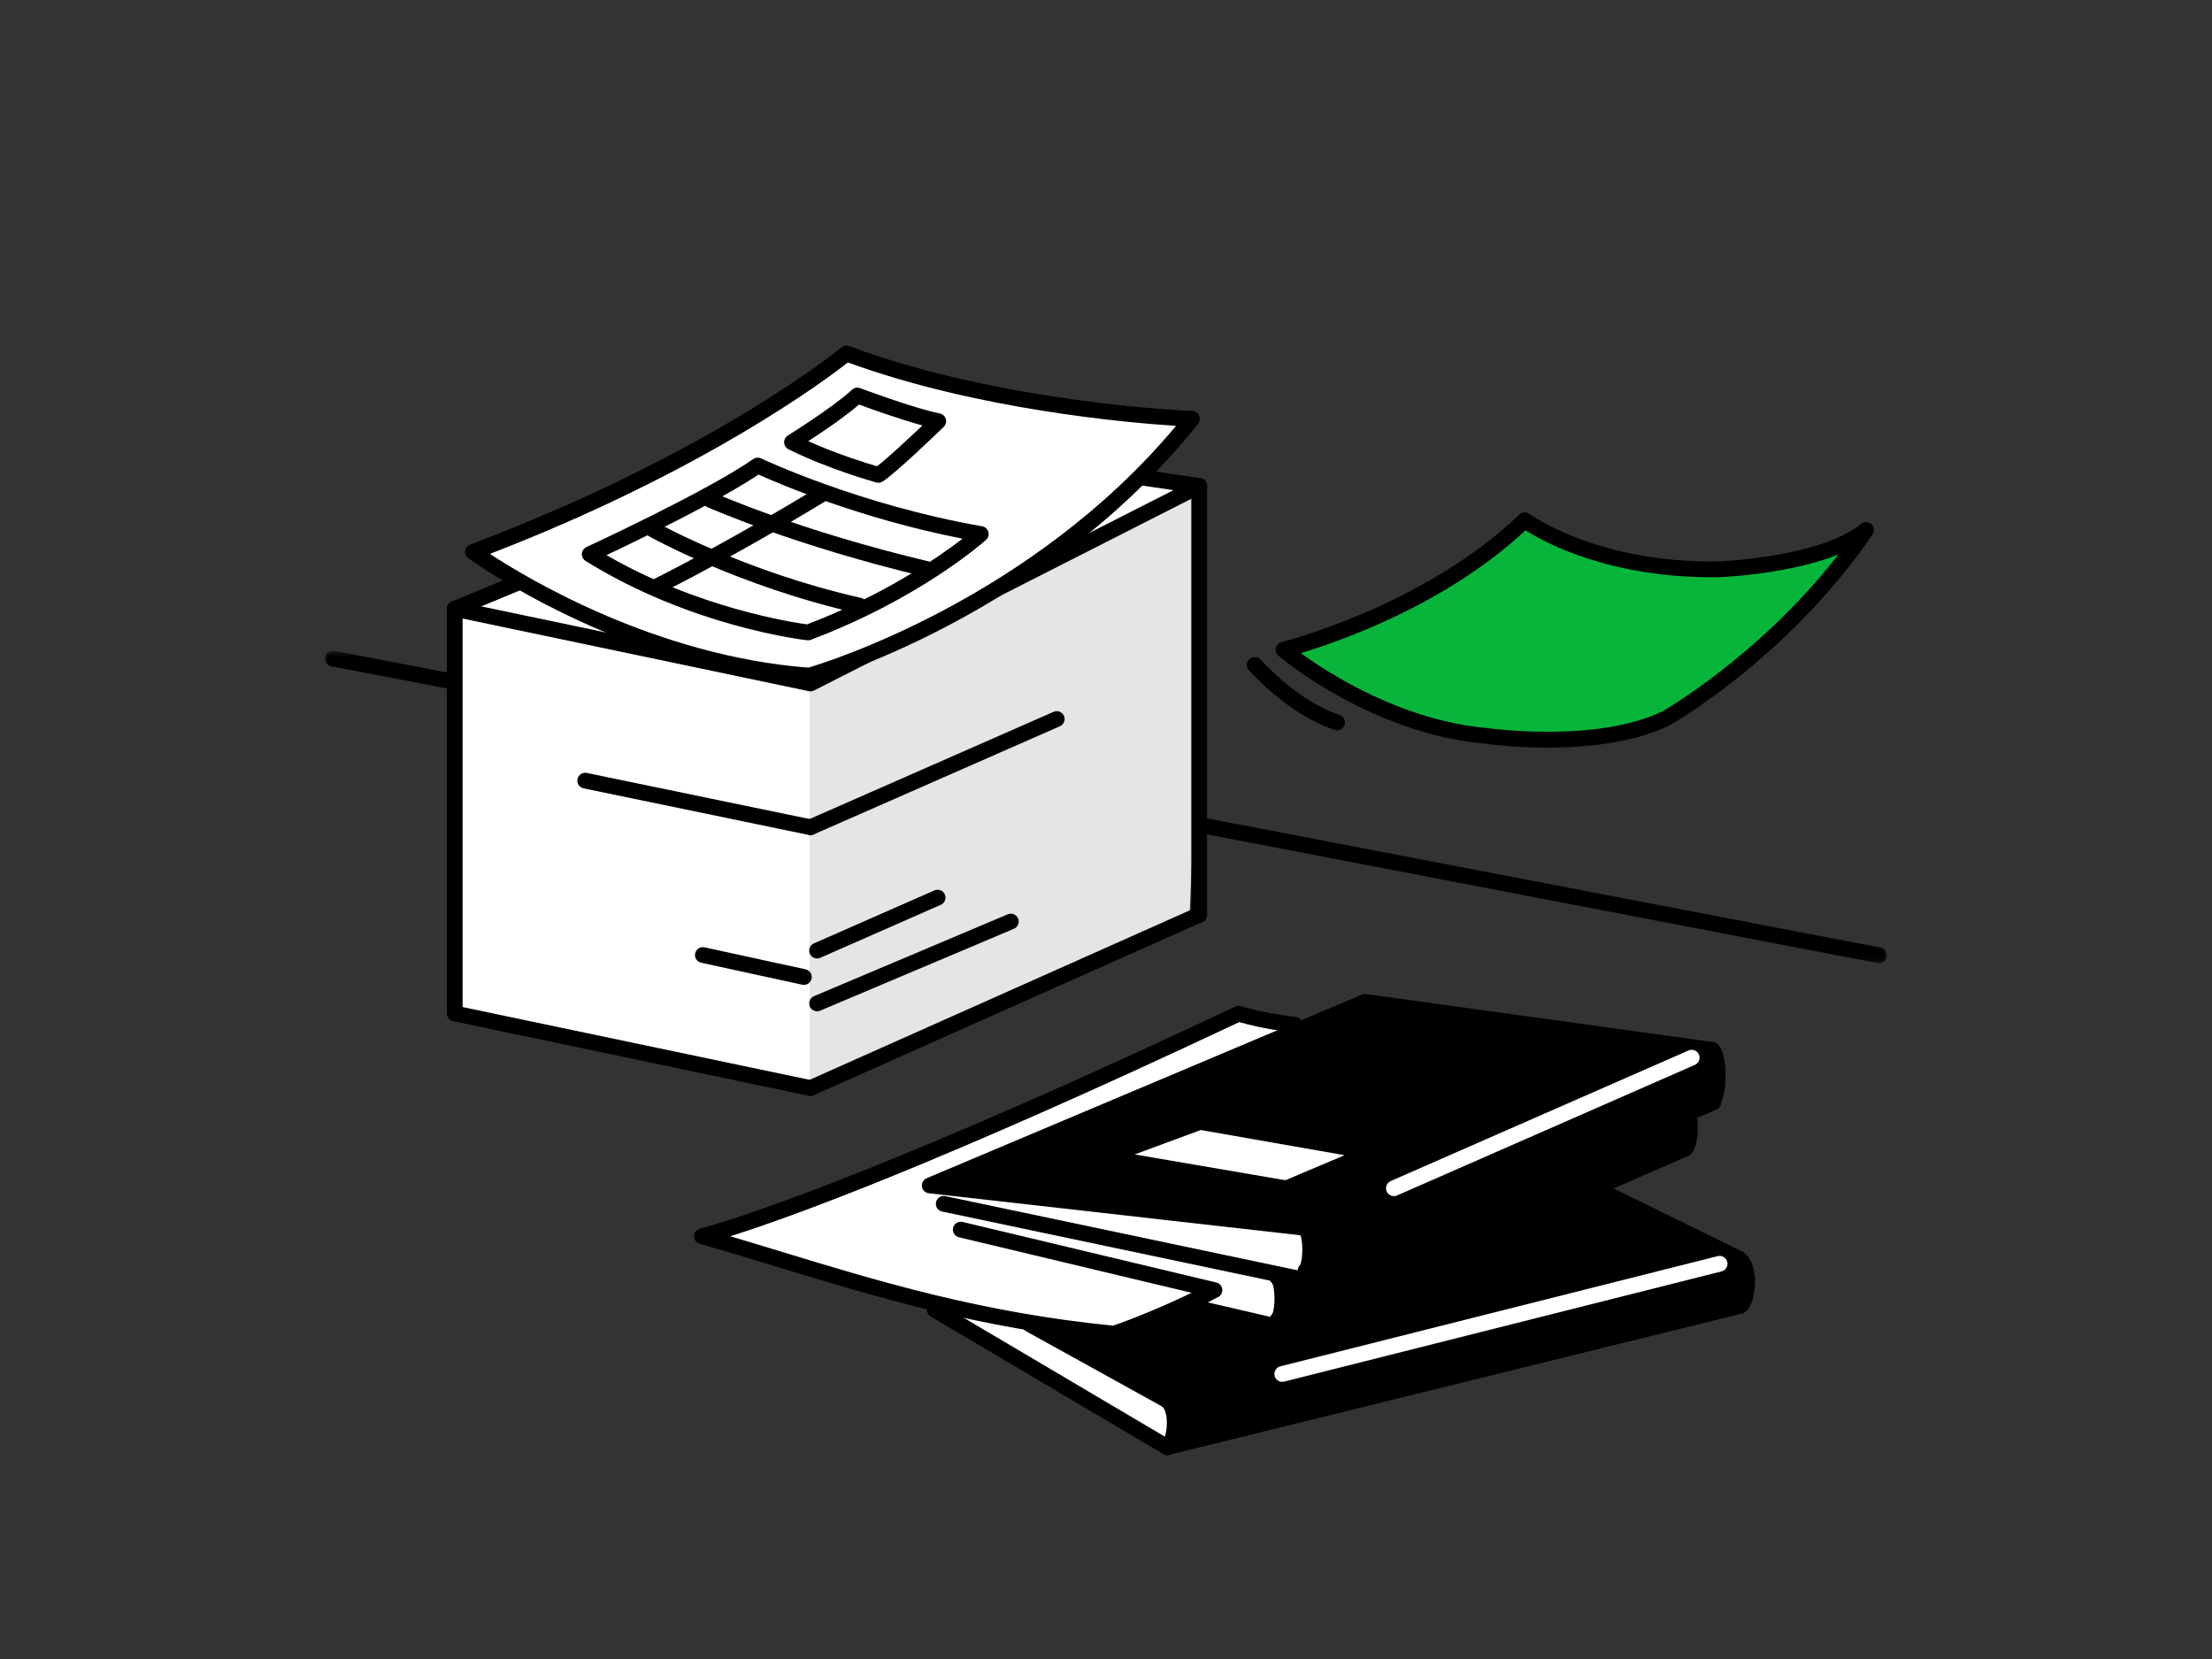 <svg xmlns="http://www.w3.org/2000/svg" xmlns:xlink="http://www.w3.org/1999/xlink" width="320" height="240" viewBox="0 0 320 240">
    <rect x="0" y="0" width="320" height="240" fill="#333333" stroke="none"/>
    <defs>
        <path id="prefix__a" d="M0 0.632L225.964 0.632 225.964 45.844 0 45.844z"/>
    </defs>
    <g fill="none" fill-rule="evenodd">
        <path fill="#FFF" d="M136.949 142.719L125.389 140.035 85.944 130.874 94.228 124.408 139.49 131.885 144.743 138.149" transform="translate(47 49)"/>
        <g>
            <path fill="#000" d="M121.86 159.861l82.809-20.426c1.05-.323 1.844-5.509-.128-6.849l-20.1-9.871-46.112 19.482-13.943-3.031-10.002 4.243s-11.82-.607-17.881-2.122" transform="translate(47 49) translate(0 .499)"/>
            <path fill="#FFF" d="M88.237 139.988l33.623 19.873c1.05-.323 1.844-5.51-.129-6.85L102 142.095" transform="translate(47 49) translate(0 .499)"/>
            <path fill="#000" d="M137.727 135.212c1.097.973.95 5.475.113 6.185l-.89.823c.594.114 1.209.047 1.763-.196l58.094-25.365c.59-.5.826-2.902.53-4.619" transform="translate(47 49) translate(0 .499)"/>
            <path fill="#FFF" d="M140.31 98.747c-4.892-.56-8.127-1.597-8.127-1.597-59.12 27.876-77.644 32.19-77.644 32.19 17.62 5.009 35.272 11.72 59.633 14.097 0 0 6.69-2.23 14.514-6.297l-36.694-8.758" transform="translate(47 49) translate(0 .499)"/>
            <path fill="#FFF" d="M89.525 121.687L89.525 124.656 141.928 135.693 146.563 125.123" transform="translate(47 49) translate(0 .499)"/>
            <path fill="#000" d="M141.928 135.693l58.945-25.736-.041-.384c.838-.71.96-6.211-.135-7.185l-50.228-6.953-62.967 26.56 54.249 6.129c1.097.973.952 5.475.114 6.185" transform="translate(47 49) translate(0 .499)"/>
            <path fill="#FFF" d="M117.147 117.507L126.712 113.975 147.514 117.621 138.951 121.239z" transform="translate(47 49) translate(0 .499)"/>
            <g transform="translate(47 49) translate(0 .499) translate(0 44)">
                <mask id="prefix__b" fill="#fff">
                    <use xlink:href="#prefix__a"/>
                </mask>
                <path fill="#000" d="M224.825 45.844c-.07 0-.143-.006-.215-.02L.925 2.89C.305 2.772-.098 2.175.02 1.557.14.94.74.533 1.353.653L225.04 43.586c.62.118 1.022.716.904 1.333-.104.546-.582.925-1.118.925" mask="url(#prefix__b)"/>
            </g>
            <path fill="#07B53B" d="M201.664 32.861c-18.159.283-28.09-7.094-28.09-7.094-14.186 13.619-34.899 18.727-34.899 18.727s13.051 11.065 29.51 12.484c0 0 15.89 2.27 25.82-2.554 0 0 16.738-9.363 28.938-27.238-6.242 5.108-21.279 5.675-21.279 5.675" transform="translate(47 49) translate(0 .499)"/>
            <path fill="#000" d="M141.177 44.98c4.054 2.954 14.647 9.789 27.104 10.863.22.03 15.731 2.167 25.227-2.443.096-.058 13.975-7.937 25.452-22.686-7.135 2.867-16.749 3.266-17.253 3.285l-.025.001c-15.647.237-25.25-5.034-27.989-6.779-11.59 10.773-26.839 16.063-32.516 17.759zm35.697 13.679c-4.864 0-8.539-.509-8.853-.553-16.563-1.427-29.538-12.281-30.083-12.744-.326-.276-.469-.713-.372-1.128.098-.417.421-.743.836-.847.204-.049 20.59-5.201 34.383-18.441.401-.385 1.022-.424 1.468-.095.096.072 9.876 7.164 27.38 6.87.48-.019 14.788-.67 20.59-5.417.438-.359 1.074-.34 1.491.042.418.383.49 1.015.171 1.483-12.21 17.889-29.154 27.494-29.324 27.59-5.369 2.608-12.267 3.24-17.687 3.24z" transform="translate(47 49) translate(0 .499)"/>
            <path fill="#FFF" d="M70.249 107.905L18.782 97.11 18.782 38.581 29.908 32.224 75.968 4.422 125.051 20.64" transform="translate(47 49) translate(0 .499)"/>
            <path fill="#E5E5E5" d="M70.115 49.672L70.115 108.308 125.085 83.151 126.237 55.211 126.453 46.114 126.453 21.733z" transform="translate(47 49) translate(0 .499)"/>
            <path fill="#FFF" d="M73.115 5.006L19.841 38.361 69.825 49.376 126.587 21.328z" transform="translate(47 49) translate(0 .499)"/>
            <path fill="#000" d="M70.25 50.515c-.079 0-.157-.008-.235-.024L18.548 39.696c-.615-.129-1.01-.734-.88-1.349s.728-1.006 1.35-.882L70.09 48.178l55.874-28.394c.561-.289 1.247-.062 1.532.5.284.56.062 1.246-.5 1.531l-56.23 28.576c-.163.082-.34.124-.518.124" transform="translate(47 49) translate(0 .499)"/>
            <path fill="#000" d="M126.484 21.938c-.056 0-.11-.003-.167-.012l-8.987-1.312c-.623-.092-1.055-.67-.964-1.292.09-.623.674-1.05 1.293-.964l8.987 1.313c.623.092 1.055.67.964 1.292-.083.568-.57.975-1.126.975M18.783 39.72c-.447 0-.87-.265-1.054-.703-.24-.58.035-1.248.617-1.489l13.037-5.402c.582-.24 1.247.036 1.49.617.24.581-.036 1.248-.618 1.49l-13.036 5.4c-.143.06-.29.087-.436.087" transform="translate(47 49) translate(0 .499)"/>
            <path fill="#000" d="M126.482 83.975c-.63 0-1.14-.51-1.14-1.139V20.8c0-.63.51-1.139 1.14-1.139.629 0 1.139.51 1.139 1.14v62.036c0 .63-.51 1.14-1.14 1.14M70.25 109.045c-.077 0-.156-.008-.235-.024L18.548 98.227c-.527-.112-.905-.577-.905-1.117V38.58c0-.628.51-1.138 1.14-1.138.628 0 1.14.51 1.14 1.139v57.605l50.56 10.604c.616.129 1.01.734.881 1.35-.113.537-.587.905-1.114.905" transform="translate(47 49) translate(0 .499)"/>
            <path fill="#000" d="M69.294 92.98c-.08 0-.16-.01-.243-.027l-14.61-3.177c-.617-.133-1.006-.74-.873-1.356.134-.615.74-1.006 1.356-.87l14.611 3.176c.615.133 1.005.74.871 1.356-.115.533-.588.897-1.112.897M70.25 71.313c-.076 0-.154-.007-.23-.023l-32.592-6.74c-.616-.128-1.013-.73-.885-1.346.127-.617.732-1.019 1.346-.885l32.59 6.74c.617.127 1.013.73.885 1.346-.11.538-.585.908-1.114.908M71.205 96.8c-.444 0-.867-.26-1.05-.695-.245-.58.027-1.248.606-1.493l28.03-11.846c.578-.246 1.248.025 1.492.605s-.027 1.248-.606 1.493L71.647 96.71c-.144.062-.295.09-.442.09" transform="translate(47 49) translate(0 .499)"/>
            <path fill="#000" d="M70.25 71.313c-.438 0-.856-.253-1.044-.68-.253-.577.01-1.249.585-1.503l35.628-15.655c.578-.25 1.247.01 1.501.585.253.576-.009 1.248-.585 1.502L70.707 71.217c-.149.065-.304.096-.457.096M71.205 89.158c-.438 0-.856-.254-1.044-.681-.253-.576.01-1.248.585-1.502l17.438-7.665c.573-.251 1.247.008 1.5.584.253.576-.008 1.248-.584 1.502L71.662 89.06c-.148.066-.304.097-.457.097M70.25 109.045c-.437 0-.853-.251-1.04-.676-.258-.574 0-1.248.575-1.504l56.233-25.07c.574-.256 1.25.003 1.503.578.257.574 0 1.248-.576 1.504l-56.232 25.069c-.15.068-.308.099-.463.099" transform="translate(47 49) translate(0 .499)"/>
            <path fill="#FFF" d="M75.454 1.641S57.196 16.858 21.428 30.342c0 0 21.61 15.87 48.624 17.897 0 0 33.09-9.118 55.377-37.144 0 0-27.263-.99-49.975-9.454" transform="translate(47 49) translate(0 .499)"/>
            <path fill="#000" d="M23.872 30.63c5.646 3.703 24.145 14.753 46.061 16.457 2.624-.772 32.314-9.959 53.2-34.977-6.96-.447-28.753-2.335-47.47-9.177-3.175 2.495-20.8 15.733-51.79 27.697m46.18 18.749c-.03 0-.059-.002-.087-.005-27.027-2.027-48.994-17.953-49.213-18.113-.337-.247-.51-.66-.454-1.073.056-.413.336-.764.726-.912C56.17 16.028 74.545.916 74.726.765c.313-.263.746-.337 1.126-.193 22.27 8.3 49.346 9.374 49.618 9.384.43.015.814.271.994.661.18.393.123.85-.144 1.188-22.26 27.991-55.632 37.439-55.966 37.531-.099.027-.2.041-.302.041" transform="translate(47 49) translate(0 .499)"/>
            <path fill="#000" d="M40.734 30.806c13.212 7.654 26.943 9.74 29.012 10.02 11.179-4.248 19.092-9.767 22.503-12.397-14.871-2.9-26.766-8.033-29.517-9.276-5.862 3.917-17.393 9.48-21.998 11.653m29.149 12.325c-.043 0-.086-.003-.128-.008-.68-.077-16.807-1.994-32.044-11.475-.357-.222-.562-.62-.537-1.039.027-.417.28-.787.66-.963.173-.08 17.325-8.006 24.14-12.734.337-.233.774-.267 1.14-.09.14.066 14.203 6.721 31.965 9.813.43.074.779.39.9.81.12.42-.011.87-.336 1.162-.386.345-9.638 8.534-25.358 14.451-.13.048-.265.073-.402.073" transform="translate(47 49) translate(0 .499)"/>
            <path fill="#000" d="M77.31 39.249c-.082 0-.167-.01-.251-.027-17.186-3.876-30.062-11.078-30.19-11.151-.55-.31-.743-1.004-.433-1.552.31-.55 1.003-.742 1.552-.432.126.07 12.729 7.113 29.573 10.91.613.14.998.749.86 1.363-.12.53-.59.889-1.111.889M87.276 34.012c-.087 0-.176-.01-.264-.03C67.88 29.452 55.414 23.896 55.29 23.84c-.575-.257-.83-.932-.573-1.506.258-.573.929-.83 1.507-.572.12.055 12.406 5.527 31.313 10.002.612.144.99.76.846 1.371-.125.524-.591.877-1.108.877M69.924 14.326c4.125 1.854 8.489 3.2 9.945 3.63 1.281-.957 4.183-3.63 6.576-5.904-3.328-.908-7.564-2.434-9.169-3.026-2.102 1.812-5.355 4.003-7.352 5.3m10.145 6.013c-.103 0-.206-.013-.306-.041-.285-.08-7.061-1.977-12.698-4.807-.369-.186-.61-.555-.628-.967-.019-.412.187-.802.538-1.02.063-.04 6.47-4.026 9.282-6.622.316-.292.771-.38 1.174-.23.077.03 7.726 2.903 11.527 3.665.416.082.751.39.87.795.119.407.004.846-.3 1.14-.724.7-7.123 6.875-8.874 7.925-.178.107-.38.162-.585.162" transform="translate(47 49) translate(0 .499)"/>
            <path fill="#000" d="M48.33 36.322c-.417 0-.818-.23-1.02-.626-.282-.561-.057-1.247.504-1.53 11.638-5.874 23.325-13.051 23.441-13.123.536-.331 1.237-.163 1.567.373.33.536.163 1.238-.373 1.567-.117.072-11.882 7.298-23.607 13.217-.165.083-.34.122-.513.122" transform="translate(47 49) translate(0 .499)"/>
            <path fill="#FFF" d="M134.512 46.681s5.485 6.242 11.917 8.323" transform="translate(47 49) translate(0 .499)"/>
            <path fill="#000" d="M146.429 56.144c-.115 0-.234-.019-.351-.056-6.653-2.153-12.19-8.39-12.421-8.655-.416-.473-.37-1.19.103-1.607.47-.415 1.19-.37 1.607.103.053.06 5.364 6.034 11.413 7.991.599.195.926.836.733 1.435-.155.482-.604.79-1.084.79M121.859 161c-.512 0-.978-.347-1.105-.865-.151-.613.222-1.23.833-1.38l82.808-20.426c.615-.15 1.23.224 1.38.833.15.61-.223 1.229-.833 1.38l-82.81 20.426c-.09.02-.183.032-.273.032M204.54 133.724c-.169 0-.34-.037-.502-.116l-20.1-9.87c-.565-.278-.798-.96-.52-1.525.277-.564.96-.799 1.524-.52l20.1 9.87c.565.277.8.96.52 1.524-.198.404-.602.637-1.023.637" transform="translate(47 49) translate(0 .499)"/>
            <path fill="#000" d="M121.86 161c-.488 0-.938-.313-1.09-.805-.162-.526.077-1.082.545-1.335.25-.394.632-1.904.436-3.37-.103-.761-.343-1.322-.66-1.537-.52-.353-.655-1.062-.3-1.583.353-.52 1.06-.655 1.583-.301 1.647 1.12 1.905 3.7 1.598 5.74-.187 1.24-.646 2.794-1.778 3.14-.11.035-.224.05-.334.05M204.668 140.575c-.487 0-.938-.314-1.089-.805-.162-.527.077-1.083.544-1.335.25-.395.632-1.905.436-3.37-.103-.761-.343-1.322-.66-1.537-.52-.354-.655-1.062-.3-1.584.352-.52 1.06-.652 1.582-.302 1.647 1.12 1.906 3.7 1.6 5.742-.187 1.24-.647 2.793-1.778 3.14-.11.034-.225.05-.335.05" transform="translate(47 49) translate(0 .499)"/>
            <path fill="#000" d="M121.859 161c-.197 0-.397-.051-.58-.158l-33.621-19.873c-.542-.321-.722-1.02-.402-1.56.32-.542 1.02-.721 1.56-.401l33.623 19.872c.542.32.722 1.019.4 1.56-.211.36-.59.56-.98.56M121.732 154.15c-.187 0-.376-.046-.552-.143l-19.733-10.916c-.55-.303-.75-.997-.445-1.548.303-.551.998-.75 1.548-.445l19.735 10.916c.55.304.749.997.444 1.548-.207.376-.597.588-.997.588" transform="translate(47 49) translate(0 .499)"/>
            <path fill="#FFF" d="M138.496 150.406c-.51 0-.974-.345-1.104-.861-.154-.611.217-1.23.827-1.383l63.272-15.943c.61-.155 1.231.216 1.384.826.153.61-.217 1.229-.826 1.382l-63.273 15.944c-.093.024-.187.035-.28.035" transform="translate(47 49) translate(0 .499)"/>
            <path fill="#000" d="M137.518 143.414c-.261 0-.522-.024-.782-.074l-11.604-2.693c-.613-.142-.995-.754-.852-1.367.142-.613.757-.992 1.367-.853l11.56 2.683c.33.065.706.02 1.05-.131l58.095-25.364c.577-.254 1.248.012 1.499.589.252.576-.011 1.248-.588 1.499l-58.095 25.365c-.525.23-1.085.346-1.65.346" transform="translate(47 49) translate(0 .499)"/>
            <path fill="#000" d="M137.84 142.536c-.323 0-.644-.138-.87-.404-.39-.46-.35-1.141.078-1.555.434-.724.465-3.908-.087-4.523-.47-.418-.508-1.133-.09-1.604.419-.47 1.143-.508 1.613-.091 1.045.929 1.177 3.002 1.164 4.157-.014 1.073-.17 2.986-1.072 3.749-.214.182-.475.271-.735.271zM196.808 117.799c-.325 0-.645-.137-.87-.404-.388-.46-.35-1.138.074-1.551.224-.398.457-2.131.203-3.61-.107-.621.31-1.21.93-1.315.61-.108 1.208.308 1.315.929.231 1.34.32 4.633-.917 5.68-.215.183-.476.27-.736.27zM114.172 144.577c-.037 0-.074-.002-.11-.006-19.362-1.888-34.274-6.428-48.696-10.818-3.832-1.166-7.452-2.27-11.139-3.317-.499-.141-.839-.603-.826-1.123.01-.518.373-.964.878-1.082.186-.044 19.187-4.655 77.417-32.112.261-.123.56-.143.833-.054.033.01 3.204 1.012 7.911 1.549.626.072 1.074.637 1.002 1.262-.072.626-.647 1.06-1.26 1.003-3.966-.453-6.85-1.208-7.908-1.512-44.39 20.916-65.68 28.483-73.633 30.978 2.427.717 4.861 1.459 7.39 2.228 14.253 4.34 28.99 8.825 48.005 10.706 1.057-.366 5.695-2.023 11.346-4.757l-33.655-8.032c-.613-.146-.99-.762-.844-1.373.145-.611.76-.99 1.372-.844l36.695 8.758c.463.11.81.496.867.968.058.473-.183.932-.606 1.15-7.813 4.065-14.61 6.347-14.679 6.368-.117.039-.238.06-.36.06M141.865 135.45c-.324 0-.644-.139-.87-.405-.389-.459-.35-1.14.076-1.553.436-.726.468-3.91-.085-4.525-.47-.418-.509-1.133-.09-1.604.42-.469 1.143-.508 1.612-.09 1.044.927 1.178 3 1.164 4.151-.012 1.074-.168 2.99-1.07 3.755-.215.181-.477.27-.737.27zM200.833 110.712c-.324 0-.645-.137-.871-.404-.383-.452-.352-1.116.054-1.53.458-.864.482-4.817-.102-5.564-.47-.417-.501-1.124-.083-1.595.418-.471 1.153-.5 1.62-.082 1.063.94 1.194 3.383 1.177 4.755-.017 1.499-.216 3.435-1.06 4.15-.214.182-.475.27-.735.27z" transform="translate(47 49) translate(0 .499)"/>
            <path fill="#000" d="M141.753 129.263c-.042 0-.086-.003-.13-.007l-54.249-6.129c-.515-.057-.926-.457-.999-.969-.074-.513.207-1.01.685-1.212l62.965-26.56c.19-.08.396-.107.6-.08l50.23 6.954c.622.086 1.056.661.97 1.285-.086.623-.664 1.058-1.285.972l-49.918-6.91-58.664 24.744 49.922 5.641c.625.07 1.074.634 1.004 1.26-.067.581-.56 1.011-1.13 1.011M141.929 136.832c-.44 0-.858-.255-1.045-.684-.252-.576.012-1.248.588-1.5l58.945-25.735c.577-.254 1.248.012 1.5.589.252.576-.011 1.247-.59 1.499l-58.943 25.736c-.15.065-.303.095-.455.095" transform="translate(47 49) translate(0 .499)"/>
            <path fill="#000" d="M141.929 136.832c-.077 0-.157-.008-.236-.023L89.289 125.77c-.615-.13-1.008-.734-.88-1.35.129-.615.733-1.005 1.35-.88l52.404 11.036c.616.13 1.009.734.88 1.35-.113.538-.587.905-1.114.905" transform="translate(47 49) translate(0 .499)"/>
            <path fill="#FFF" d="M154.649 123.538c-.438 0-.857-.255-1.044-.682-.253-.576.01-1.248.586-1.501l43.08-18.888c.578-.257 1.25.01 1.502.586.253.576-.01 1.248-.586 1.5l-43.081 18.888c-.148.067-.305.097-.457.097" transform="translate(47 49) translate(0 .499)"/>
        </g>
    </g>
</svg>
